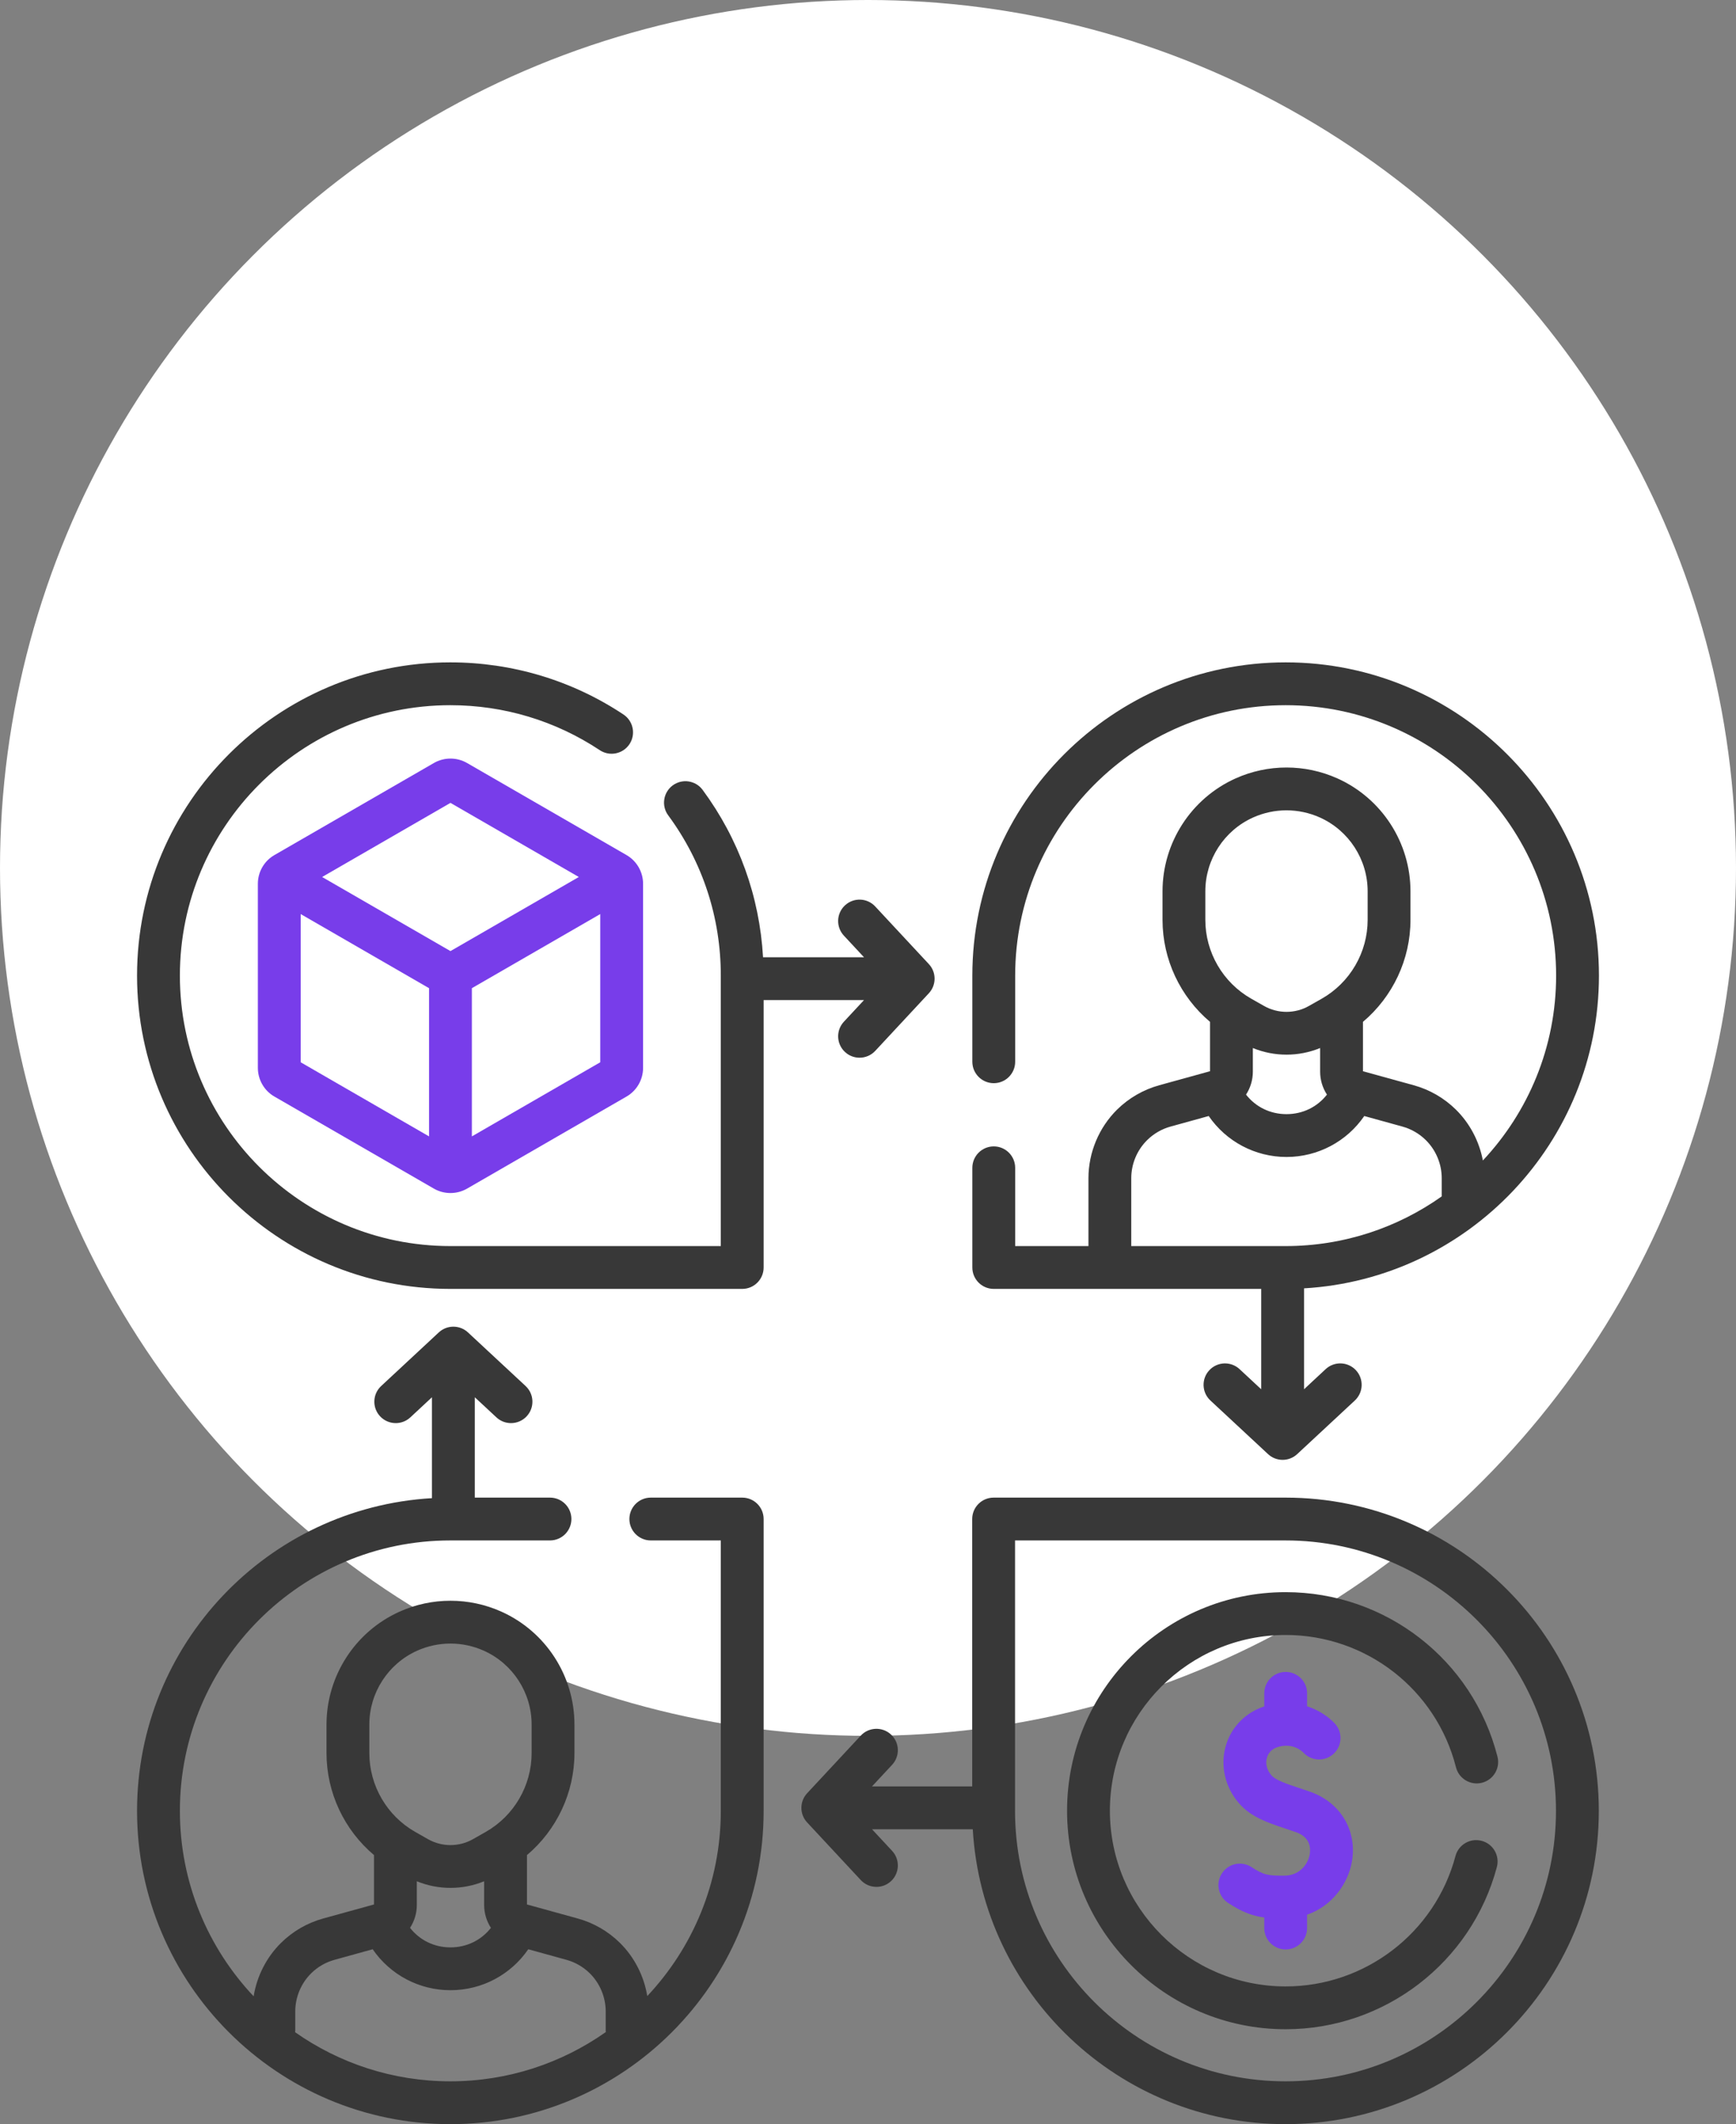 <?xml version="1.0" encoding="UTF-8"?> <svg xmlns="http://www.w3.org/2000/svg" width="76" height="93" viewBox="0 0 76 93" fill="none"><rect x="0" y="0" width="76" height="93" fill="#808080" stroke="none"/><g id="icon_element"><circle id="Ellipse 7" cx="38" cy="38" r="38" fill="white"></circle><g id="Component 2" clip-path="url(#clip0_1049_2652)"><g id="Group"><path id="Vector" d="M20.444 33.404C19.998 33.148 19.444 33.148 18.997 33.405L12.015 37.436C11.567 37.693 11.289 38.174 11.289 38.692V46.755C11.289 47.273 11.567 47.754 12.013 48.01L18.999 52.043C19.221 52.17 19.47 52.234 19.72 52.234C19.97 52.234 20.221 52.17 20.445 52.042L27.426 48.011C27.874 47.754 28.153 47.273 28.153 46.755V38.692C28.153 38.175 27.874 37.693 27.427 37.436L20.444 33.404ZM19.721 35.152L25.34 38.397L19.721 41.641L14.102 38.397L19.721 35.152ZM13.164 40.02L18.783 43.265V49.754L13.164 46.509V40.02ZM20.658 49.754V43.265L26.278 40.02V46.509L20.658 49.754Z" fill="#783DEA"></path><path id="Vector_2" d="M56.283 69.708C51.007 69.708 46.715 74 46.715 79.277C46.715 84.553 51.007 88.845 56.283 88.845C60.615 88.845 64.418 85.925 65.531 81.743C65.664 81.243 65.367 80.729 64.866 80.596C64.366 80.463 63.852 80.761 63.719 81.261C62.825 84.623 59.767 86.97 56.284 86.97C52.041 86.97 48.59 83.519 48.59 79.277C48.59 75.034 52.041 71.583 56.284 71.583C59.807 71.583 62.874 73.965 63.741 77.375C63.868 77.877 64.378 78.181 64.88 78.053C65.382 77.925 65.685 77.415 65.558 76.913C64.48 72.671 60.666 69.708 56.283 69.708Z" fill="#383838"></path><path id="Vector_3" d="M56.285 85.352C56.803 85.352 57.222 84.932 57.222 84.414V83.831C58.322 83.449 59.024 82.464 59.188 81.491C59.415 80.138 58.682 78.916 57.364 78.45C57.186 78.387 57.015 78.33 56.852 78.276C56.289 78.088 55.845 77.939 55.659 77.725C55.46 77.496 55.389 77.216 55.465 76.956C55.503 76.823 55.616 76.586 55.941 76.489C56.595 76.292 56.993 76.663 57.067 76.74C57.422 77.116 58.016 77.133 58.392 76.778C58.768 76.422 58.785 75.829 58.43 75.452C58.15 75.156 57.733 74.871 57.223 74.705V74.139C57.223 73.621 56.803 73.201 56.285 73.201C55.767 73.201 55.348 73.621 55.348 74.139V74.711C54.528 74.976 53.9 75.617 53.664 76.435C53.412 77.304 53.629 78.246 54.243 78.954C54.765 79.555 55.49 79.797 56.258 80.054C56.411 80.105 56.572 80.159 56.739 80.218C57.364 80.439 57.383 80.916 57.339 81.18C57.263 81.63 56.885 82.117 56.232 82.121C55.513 82.124 55.327 82.096 54.792 81.747C54.359 81.463 53.778 81.585 53.495 82.018C53.211 82.451 53.333 83.032 53.766 83.316C54.368 83.709 54.819 83.882 55.348 83.953V84.414C55.347 84.932 55.767 85.352 56.285 85.352Z" fill="#783DEA"></path><path id="Vector_4" d="M56.279 65.569H43.5C42.982 65.569 42.562 65.988 42.562 66.506V78.214H38.174L39.056 77.267C39.408 76.888 39.387 76.295 39.008 75.942C38.629 75.59 38.036 75.611 37.683 75.99L35.335 78.513C35 78.873 35 79.43 35.335 79.79L37.683 82.313C37.868 82.512 38.118 82.612 38.37 82.612C38.598 82.612 38.827 82.529 39.008 82.361C39.387 82.008 39.408 81.415 39.056 81.036L38.175 80.089H42.587C43.004 87.279 48.984 93 56.277 93H56.279C63.842 93 69.994 86.848 69.994 79.283C69.994 71.721 63.842 65.569 56.279 65.569ZM56.279 91.125H56.277C49.748 91.125 44.437 85.814 44.437 79.286V67.444H56.279C62.807 67.444 68.119 72.755 68.119 79.286C68.119 85.814 62.808 91.125 56.279 91.125Z" fill="#383838"></path><path id="Vector_5" d="M32.494 65.569H28.491C27.974 65.569 27.554 65.988 27.554 66.506C27.554 67.024 27.974 67.444 28.491 67.444H31.556V79.286C31.556 82.419 30.332 85.272 28.337 87.392C28.193 86.516 27.775 85.691 27.139 85.063C26.627 84.557 25.99 84.189 25.296 83.997L23.07 83.382V81.22C24.371 80.121 25.149 78.489 25.149 76.752V75.505C25.149 73.375 23.894 71.435 21.951 70.562C20.534 69.925 18.909 69.925 17.492 70.562C15.549 71.435 14.294 73.375 14.294 75.505V76.752C14.294 78.489 15.071 80.121 16.373 81.22V83.382L14.147 83.997C13.453 84.189 12.816 84.557 12.304 85.063C11.665 85.694 11.246 86.522 11.104 87.403C9.104 85.281 7.875 82.423 7.875 79.283C7.875 72.755 13.186 67.444 19.714 67.444H24.077C24.595 67.444 25.015 67.024 25.015 66.506C25.015 65.988 24.595 65.569 24.077 65.569H20.786V61.175L21.733 62.056C21.913 62.224 22.142 62.307 22.371 62.307C22.622 62.307 22.873 62.207 23.058 62.008C23.41 61.629 23.389 61.036 23.01 60.683L20.487 58.336C20.127 58.001 19.57 58.001 19.21 58.336L16.687 60.683C16.308 61.036 16.286 61.629 16.639 62.008C16.992 62.387 17.585 62.409 17.964 62.056L18.911 61.175V65.593C11.721 66.01 6 71.991 6 79.286C6 86.848 12.152 93 19.717 93C27.279 93 33.431 86.848 33.431 79.286V66.506C33.431 65.988 33.011 65.569 32.494 65.569ZM18.248 83.404V82.366C18.718 82.559 19.22 82.656 19.721 82.656C20.223 82.656 20.724 82.559 21.195 82.366V83.404C21.195 83.768 21.303 84.114 21.492 84.406C21.069 84.947 20.432 85.261 19.721 85.261C19.011 85.261 18.374 84.947 17.951 84.406C18.14 84.114 18.248 83.768 18.248 83.404ZM16.169 75.505C16.169 74.112 16.99 72.843 18.261 72.272C18.725 72.064 19.223 71.959 19.721 71.959C20.22 71.959 20.718 72.064 21.182 72.272C22.453 72.843 23.274 74.112 23.274 75.505V76.752C23.274 78.179 22.503 79.503 21.262 80.207L20.702 80.525C20.097 80.868 19.346 80.868 18.741 80.525L18.181 80.207C16.94 79.503 16.169 78.179 16.169 76.752V75.505ZM19.714 91.125C17.189 91.125 14.845 90.329 12.921 88.976C12.924 88.946 12.926 88.916 12.926 88.885V88.064C12.926 87.442 13.179 86.834 13.622 86.397C13.906 86.116 14.26 85.911 14.646 85.805L16.316 85.343C17.082 86.459 18.347 87.136 19.721 87.136C21.096 87.136 22.361 86.459 23.127 85.343L24.797 85.805C25.182 85.911 25.536 86.116 25.821 86.397C26.263 86.834 26.517 87.442 26.517 88.064V88.885C26.517 88.913 26.519 88.941 26.521 88.969C24.595 90.326 22.246 91.125 19.714 91.125Z" fill="#383838"></path><path id="Vector_6" d="M43.506 56.431H55.214V60.825L54.267 59.944C53.888 59.592 53.295 59.613 52.942 59.992C52.589 60.371 52.611 60.964 52.99 61.317L55.513 63.664C55.693 63.832 55.922 63.916 56.151 63.916C56.38 63.916 56.61 63.832 56.79 63.664L59.313 61.317C59.692 60.964 59.713 60.371 59.361 59.992C59.008 59.613 58.415 59.591 58.035 59.944L57.089 60.825V56.407C64.278 55.989 70 50.008 70 42.714C70 35.152 63.847 29 56.284 29C48.721 29 42.568 35.153 42.568 42.716V46.486C42.568 47.004 42.988 47.424 43.506 47.424C44.024 47.424 44.443 47.004 44.443 46.486V42.716C44.443 36.187 49.755 30.875 56.285 30.875C62.813 30.875 68.125 36.186 68.125 42.716C68.125 45.843 66.906 48.69 64.918 50.809C64.76 49.971 64.35 49.186 63.738 48.582C63.227 48.077 62.59 47.708 61.896 47.516L59.669 46.901V44.739C60.971 43.64 61.749 42.008 61.749 40.272V39.024C61.749 36.895 60.494 34.954 58.551 34.081C57.134 33.444 55.509 33.444 54.092 34.081C52.149 34.954 50.894 36.895 50.894 39.024V40.272C50.894 42.008 51.671 43.64 52.973 44.739V46.901L50.746 47.516C50.053 47.708 49.416 48.077 48.904 48.582C48.108 49.369 47.651 50.463 47.651 51.583V54.556H44.443V51.13C44.443 50.612 44.024 50.192 43.506 50.192C42.988 50.192 42.568 50.612 42.568 51.13V55.494C42.568 56.012 42.988 56.431 43.506 56.431ZM54.848 46.923V45.885C55.318 46.078 55.819 46.175 56.321 46.175C56.823 46.175 57.324 46.078 57.794 45.885V46.923C57.794 47.288 57.903 47.633 58.092 47.925C57.669 48.466 57.032 48.78 56.321 48.78C55.61 48.78 54.974 48.466 54.55 47.925C54.739 47.633 54.848 47.287 54.848 46.923ZM52.768 39.024C52.768 37.631 53.589 36.362 54.86 35.791C55.324 35.583 55.823 35.478 56.321 35.478C56.819 35.478 57.318 35.583 57.782 35.791C59.053 36.362 59.874 37.631 59.874 39.024V40.271C59.874 41.698 59.103 43.022 57.861 43.727L57.301 44.044C56.697 44.387 55.946 44.388 55.341 44.044L54.781 43.727C53.539 43.022 52.768 41.698 52.768 40.271V39.024ZM49.525 51.582C49.525 50.96 49.779 50.353 50.222 49.916C50.506 49.635 50.86 49.43 51.245 49.324L52.916 48.862C53.681 49.977 54.947 50.655 56.321 50.655C57.696 50.655 58.961 49.977 59.726 48.862L61.397 49.324C61.782 49.43 62.136 49.635 62.42 49.916C62.863 50.353 63.117 50.96 63.117 51.582V52.381C61.185 53.75 58.827 54.556 56.284 54.556H49.525V51.582H49.525Z" fill="#383838"></path><path id="Vector_7" d="M37.825 43.786L36.944 44.733C36.591 45.112 36.613 45.705 36.992 46.058C37.172 46.226 37.401 46.309 37.63 46.309C37.881 46.309 38.132 46.209 38.317 46.01L40.664 43.487C40.999 43.127 40.999 42.569 40.664 42.21L38.316 39.687C37.964 39.307 37.371 39.286 36.992 39.639C36.612 39.992 36.591 40.585 36.944 40.964L37.825 41.911H33.405C33.253 39.255 32.349 36.737 30.762 34.585C30.455 34.168 29.868 34.079 29.451 34.386C29.035 34.694 28.946 35.281 29.253 35.697C30.76 37.741 31.556 40.168 31.556 42.715V54.556H19.715C13.187 54.556 7.875 49.245 7.875 42.714C7.875 36.186 13.186 30.875 19.716 30.875C22.055 30.875 24.317 31.556 26.257 32.844C26.688 33.131 27.27 33.013 27.557 32.582C27.843 32.151 27.726 31.569 27.294 31.282C25.046 29.789 22.425 29 19.714 29C12.152 29 6 35.152 6 42.716C6 50.279 12.153 56.431 19.716 56.431H32.494C33.011 56.431 33.431 56.012 33.431 55.494V43.786H37.825Z" fill="#383838"></path></g></g></g><defs><clipPath id="clip0_1049_2652"><rect width="64" height="64" fill="white" transform="translate(6 29)"></rect></clipPath></defs></svg> 